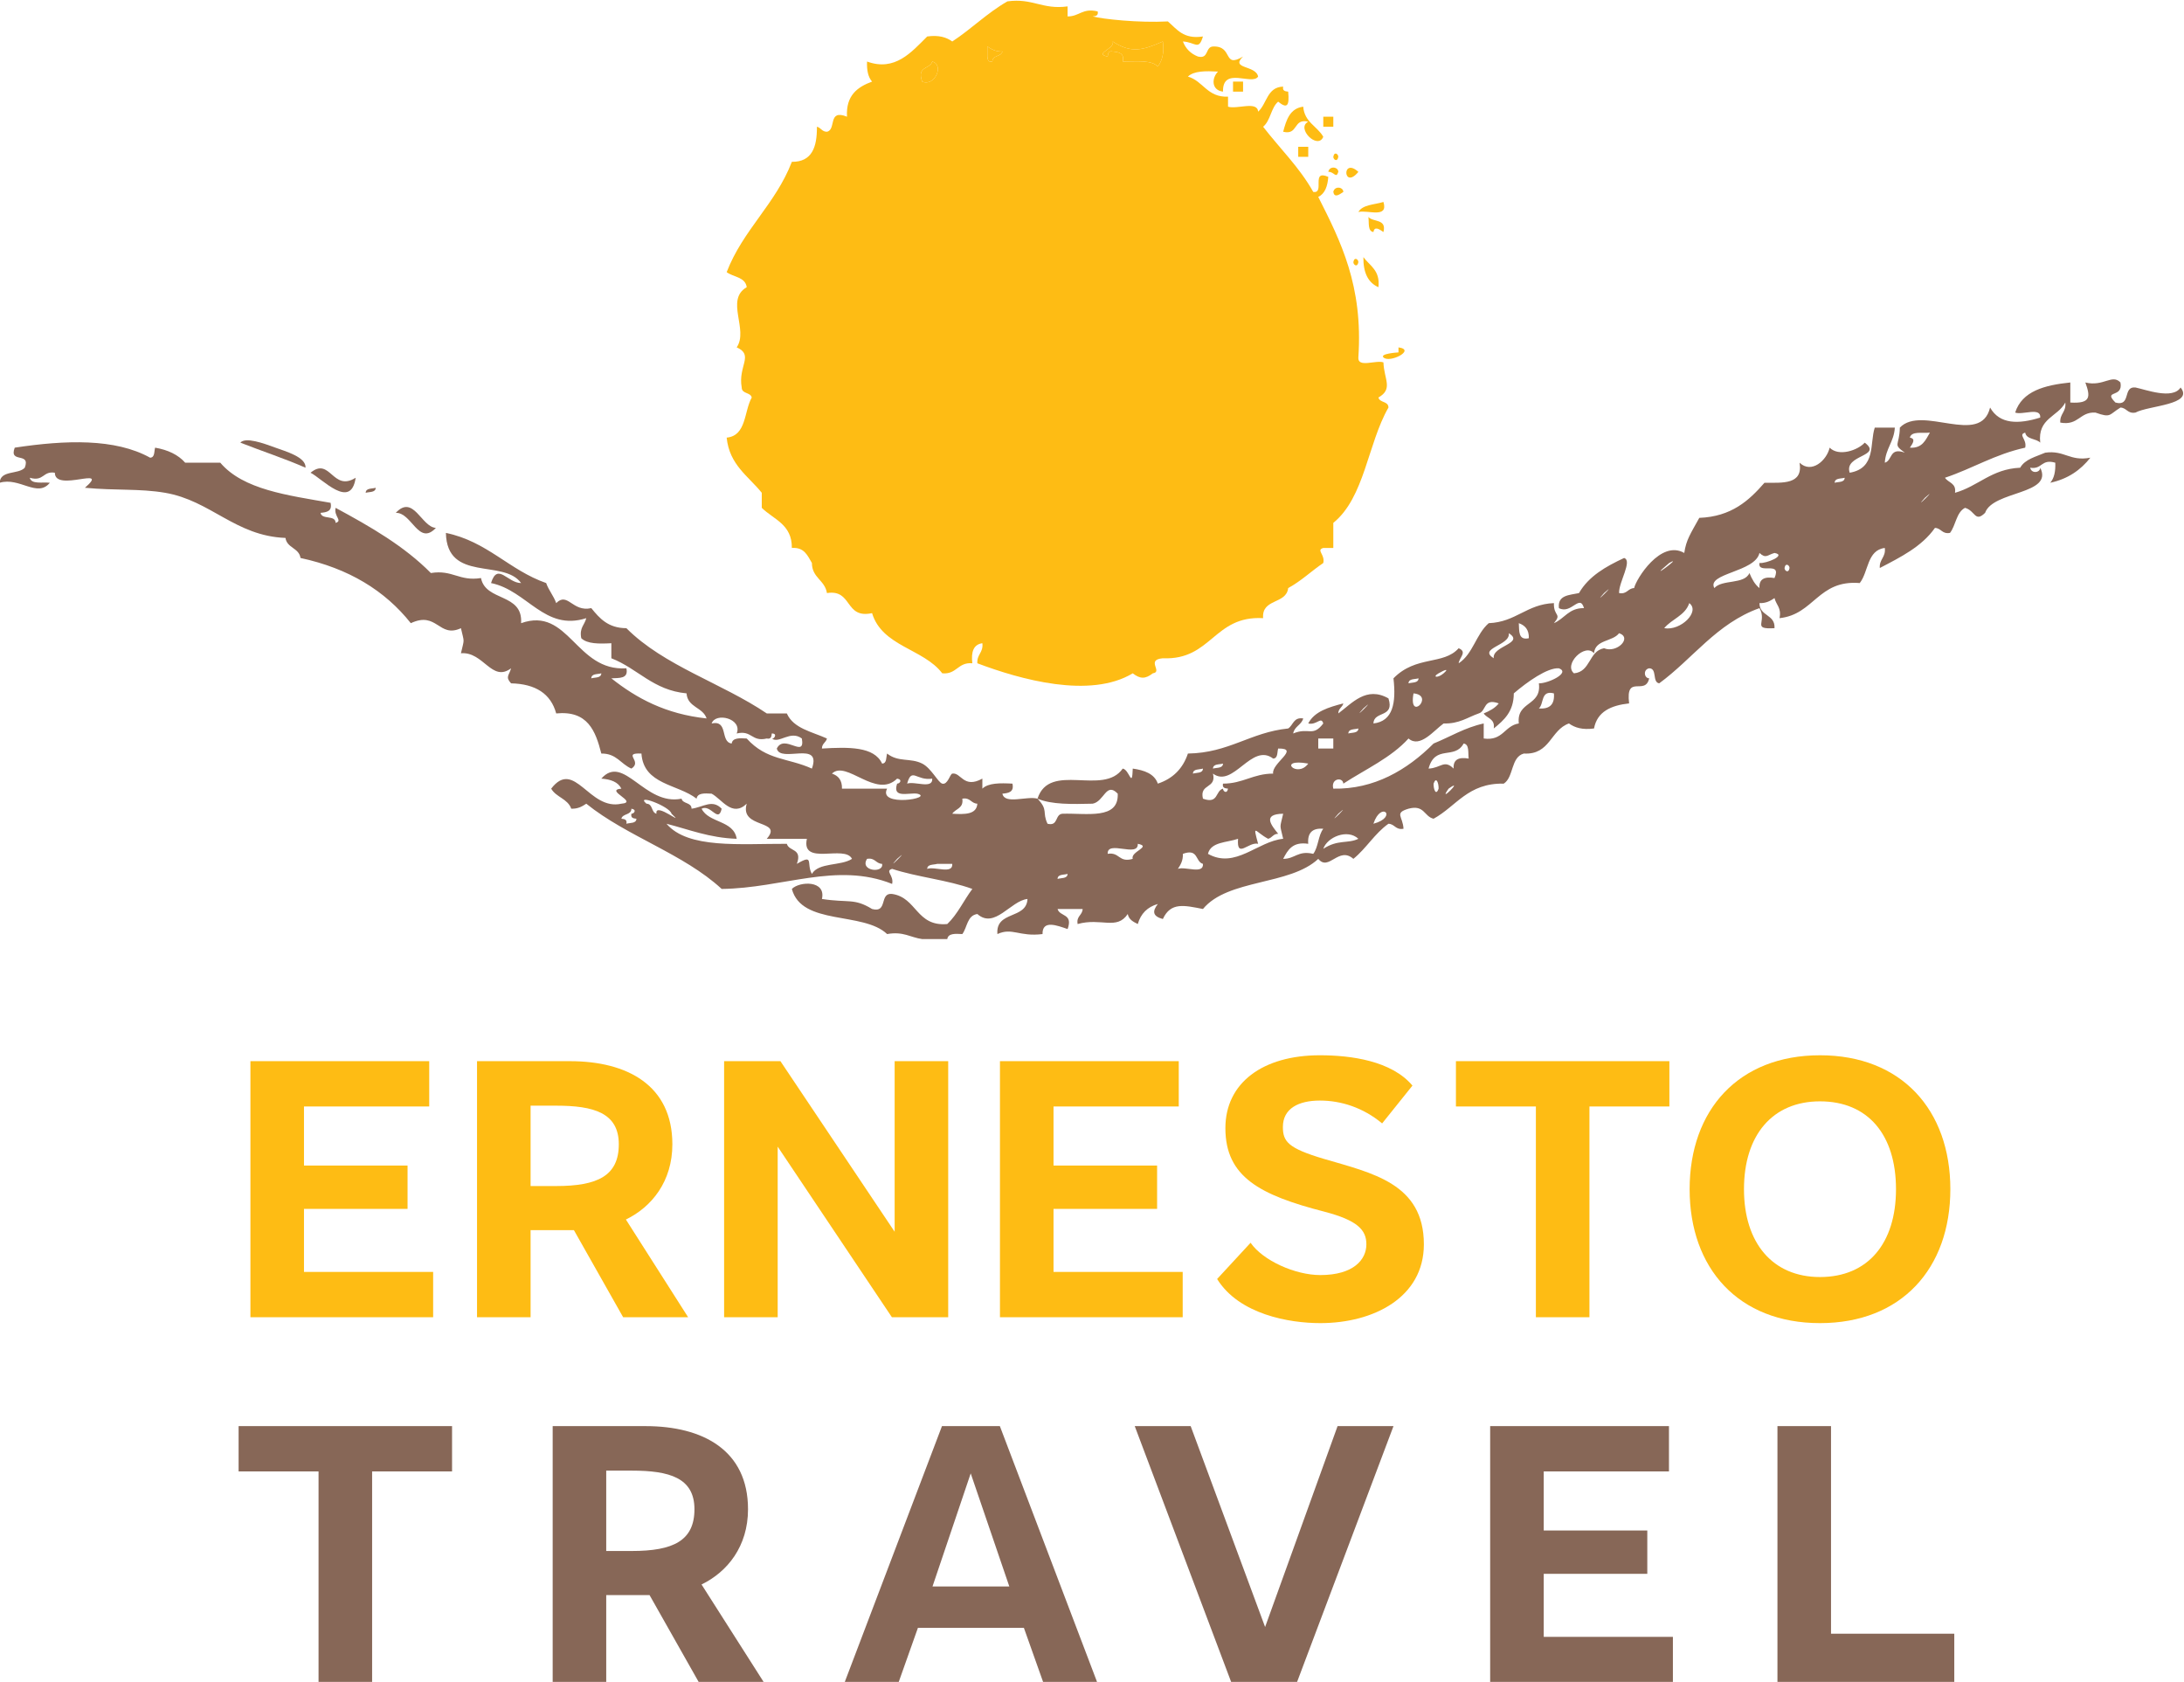 <svg xmlns="http://www.w3.org/2000/svg" viewBox="5.059 5.209 377.952 290.998"><g clip-path="url(#clipPath18)" transform="matrix(1.333 0 0 -1.333 -202.818 506.69)"><path d="M0 0c.523-.344 1.057-.679 1.953-.651C1.792-1.357.658-1.092.651-1.953c-.553-.119-.614.254-.651.651Z" style="fill:#febc14;fill-opacity:1;fill-rule:evenodd;stroke:none" transform="translate(284.13 370.169)"/><path d="M0 0c1.583-.408.345-3.289-1.302-2.604C-2.048-.556-.28-1.021 0 0" style="fill:#febc14;fill-opacity:1;fill-rule:evenodd;stroke:none" transform="translate(276.972 368.216)"/><path d="M316.024 365.613h1.302v-1.302h-1.302zM327.74 361.057h1.302v-1.302h-1.302zM324.486 357.151h1.302v-1.302h-1.302z" style="fill:#febc14;fill-opacity:1;fill-rule:evenodd;stroke:none"/><path d="M0 0c.124.739.654.361.651 0C.528-.739-.001-.361 0 0" style="fill:#febc14;fill-opacity:1;fill-rule:evenodd;stroke:none" transform="translate(329.041 355.85)"/><path d="M0 0c.161.819 1.294.657 1.302 0C1.013-.946.73.066 0 0" style="fill:#febc14;fill-opacity:1;fill-rule:evenodd;stroke:none" transform="translate(328.391 353.897)"/><path d="M0 0c-1.974-2.406-2.192 1.977 0 0" style="fill:#febc14;fill-opacity:1;fill-rule:evenodd;stroke:none" transform="translate(332.296 353.897)"/><path d="M0 0c.161.819 1.295.657 1.302 0C.724-.4.139-.787 0 0" style="fill:#febc14;fill-opacity:1;fill-rule:evenodd;stroke:none" transform="translate(329.041 351.293)"/><path d="M0 0c.669-2.187-2.024-1.013-3.254-1.302C-2.702-.334-1.158-.36 0 0" style="fill:#febc14;fill-opacity:1;fill-rule:evenodd;stroke:none" transform="translate(335.55 349.992)"/><path d="M0 0c.607-.695 2.401-.203 1.952-1.953-.578.401-1.163.787-1.302 0C-.112-1.848.103-.766 0 0" style="fill:#febc14;fill-opacity:1;fill-rule:evenodd;stroke:none" transform="translate(333.598 348.04)"/><path d="M0 0c.124.739.654.361.651 0C.528-.739-.001-.361 0 0" style="fill:#febc14;fill-opacity:1;fill-rule:evenodd;stroke:none" transform="translate(331.645 342.181)"/><path d="M0 0c.825-1.128 2.2-1.706 1.953-3.905C.592-3.314-.031-1.984 0 0" style="fill:#febc14;fill-opacity:1;fill-rule:evenodd;stroke:none" transform="translate(332.947 342.832)"/><path d="M0 0c-.005 0 .01.649 0 .651C2.321.333-1.161-1.442-1.953-.651-2.423-.18-.315-.021 0 0" style="fill:#febc14;fill-opacity:1;fill-rule:evenodd;stroke:none" transform="translate(337.503 330.465)"/><path d="M0 0c2.564 2.122 2.865-2.538 5.858-.651C5.249-4.899 1.489-.739 0 0" style="fill:#876757;fill-opacity:1;fill-rule:evenodd;stroke:none" transform="translate(196.262 314.844)"/><path d="M0 0c.018.633.797.505 1.302.651C1.284.018.505.146 0 0" style="fill:#876757;fill-opacity:1;fill-rule:evenodd;stroke:none" transform="translate(203.422 312.24)"/><path d="M0 0c2.298 2.464 3.325-1.845 5.207-1.953C2.967-4.359 2.074.084 0 0" style="fill:#876757;fill-opacity:1;fill-rule:evenodd;stroke:none" transform="translate(207.327 309.637)"/><path d="M0 0c2.391-1.568 3.905-1.141 6.509 0 .208-1.509-.104-2.499-.651-3.254-.838.897-2.827.644-4.556.65C1.542-1.496.795-1.375 0-1.302c-.554.12-.613-.253-.65-.651C-2.536-1.588.348-.937 0 0" style="fill:#febc14;fill-opacity:1;fill-rule:evenodd;stroke:none" transform="translate(300.403 370.82)"/><path d="M0 0c-2.004.485-1.251-1.787-3.255-1.302.407 1.546.876 3.031 2.604 3.255C-.496-.063 1.16-.575 1.952-1.953 1.244-3.711-1.642-.825 0 0" style="fill:#febc14;fill-opacity:1;fill-rule:evenodd;stroke:none" transform="translate(325.788 360.406)"/><path d="M0 0c.672.755 2.972-.067 4.556-.651 1.283-.473 4.008-1.215 3.905-2.603C5.751-2.06 2.801-1.104 0 0" style="fill:#876757;fill-opacity:1;fill-rule:evenodd;stroke:none" transform="translate(187.15 318.75)"/><path d="M0 0c1.646-.685 2.885 2.195 1.302 2.604C1.021 1.582-.746 2.047 0 0m8.461 3.254c.037-.397.098-.77.651-.65.007.86 1.141.595 1.302 1.301-.896-.028-1.43.307-1.953.651Zm15.622 0c.037.398.096.771.65.651.795-.073 1.542-.194 1.302-1.301 1.729-.007 3.717.246 4.556-.651.547.755.859 1.745.651 3.254-2.604-1.141-4.118-1.568-6.509 0 .348-.937-2.536-1.588-.65-1.953m12.366 2.604c-.566-1.893-.974-.732-2.604-.651q.547-1.405 1.953-1.953c1.444-.358.927 1.244 1.952 1.302 2.683.111 1.224-2.909 3.906-1.302C39.942 1.6 43.324 2.163 43.609.651c-.766-1.196-4.635 1.369-4.557-1.953-1.509.182-1.496 1.739-.65 2.604-1.605.086-3.137.098-3.905-.651 2.017-.586 2.489-2.718 5.207-2.604v-1.301c1.143-.375 3.824.787 3.905-.651 1.154 1.015 1.143 3.196 3.254 3.254-.119-.554.255-.614.651-.651.182-1.899-.156-2.237-1.302-1.302-.94-.795-.987-2.483-1.953-3.254 2.171-2.82 4.718-5.263 6.509-8.461 1.561-.259-.36 2.964 1.953 1.952-.09-1.212-.428-2.175-1.302-2.603 2.914-5.766 5.834-11.524 5.207-20.828-.109-1.412 2.309-.295 3.254-.651.074-2.187 1.302-3.443-.65-4.556.161-.707 1.294-.442 1.302-1.302-2.698-4.679-3.083-11.671-7.16-14.97v-3.255H52.07c-.966-.284.257-.833 0-1.952-1.551-1.053-2.869-2.338-4.556-3.255-.244-2.142-3.46-1.312-3.255-3.905-6.433.359-6.673-5.477-13.017-5.207-2.267-.191.054-1.761-1.302-1.953-.963-.754-1.641-.754-2.604 0-5.54-3.345-14.604-.804-20.177 1.302-.082 1.168.797 1.373.652 2.604-1.146-.157-1.485-1.12-1.302-2.604-1.905.17-2-1.472-3.905-1.302-2.435 3.207-7.806 3.477-9.113 7.811-3.6-.779-2.507 3.134-5.858 2.603-.261 1.693-1.943 1.963-1.952 3.906-.567.952-.975 2.063-2.604 1.952.036 3.074-2.376 3.699-3.905 5.207v1.953c-1.739 2.166-4.2 3.61-4.557 7.16 2.576.244 2.243 3.398 3.255 5.207-.161.706-1.294.442-1.302 1.301-.505 2.794 1.634 4.194-.651 5.207 1.578 2.297-1.535 6.169 1.302 7.811-.182 1.337-1.739 1.299-2.604 1.953 2.11 5.484 6.353 8.835 8.462 14.319 2.627-.024 3.279 1.928 3.254 4.556.527-.123.649-.653 1.302-.651 1.256.263.056 2.981 2.603 1.953C-9.917-1.798-8.412-.701-6.509 0c-.506.58-.7 1.47-.651 2.604C-3.532 1.281-1.398 3.818.65 5.858c1.51.208 2.499-.105 3.255-.651 2.491 1.632 4.536 3.708 7.159 5.207 3.275.454 4.538-1.104 7.811-.651V8.461c1.533-.014 1.917 1.122 3.906.651.119-.553-.254-.613-.651-.651 1.28-.348 5.99-.852 9.763-.65 1.177-.994 1.994-2.346 4.556-1.953" style="fill:#febc14;fill-opacity:1;fill-rule:evenodd;stroke:none" transform="translate(275.67 365.613)"/><path d="M0 0h-10.378v-27.354h-6.954V0h-10.379v5.88H0Z" style="fill:#876757;fill-opacity:1;fill-rule:nonzero;stroke:none" transform="translate(214.634 185.216)"/><path d="M0 0c5.368 0 8.129 1.33 8.129 5.42S4.856 10.431 0 10.431h-3.324V0Zm-3.324-17.025h-6.953v33.233H1.789c7.414 0 13.294-3.119 13.294-10.788 0-4.806-2.659-8.13-6.034-9.766l8.078-12.679H8.691L2.301-5.726h-5.625Z" style="fill:#876757;fill-opacity:1;fill-rule:nonzero;stroke:none" transform="translate(237.974 174.888)"/><path d="M0 0h9.97L4.959 14.674Zm11.861-5.368H-1.892l-2.504-7.056h-7.005L1.228 20.81h7.515l12.629-33.234h-7.005z" style="fill:#876757;fill-opacity:1;fill-rule:nonzero;stroke:none" transform="translate(277.009 170.286)"/><path d="M0 0h7.26L-5.267-33.233h-8.539L-26.332 0h7.261l9.663-26.075z" style="fill:#876757;fill-opacity:1;fill-rule:nonzero;stroke:none" transform="translate(329.595 191.096)"/><path d="M0 0h23.213v-5.88H6.954v-7.67H20.4v-5.623H6.954v-8.181h16.77v-5.879H0Z" style="fill:#876757;fill-opacity:1;fill-rule:nonzero;stroke:none" transform="translate(349.405 191.096)"/><path d="M0 0v33.233h6.954V6.289h16.003V0Z" style="fill:#876757;fill-opacity:1;fill-rule:nonzero;stroke:none" transform="translate(386.702 157.862)"/><path d="M0 0h23.212v-5.88H6.954v-7.67H20.4v-5.624H6.954v-8.18h16.769v-5.879H0Z" style="fill:#febc14;fill-opacity:1;fill-rule:nonzero;stroke:none" transform="translate(188.457 238.466)"/><path d="M0 0c5.368 0 8.129 1.329 8.129 5.42 0 4.09-3.272 5.011-8.129 5.011h-3.323V0Zm-3.323-17.025h-6.954v33.233H1.79c7.413 0 13.292-3.119 13.292-10.788 0-4.806-2.658-8.129-6.032-9.766l8.078-12.679H8.691L2.301-5.726h-5.624Z" style="fill:#febc14;fill-opacity:1;fill-rule:nonzero;stroke:none" transform="translate(228.153 222.258)"/><path d="M0 0v-22.138h-6.954v33.234H.357l14.828-22.139v22.139h6.953v-33.234h-7.311z" style="fill:#febc14;fill-opacity:1;fill-rule:nonzero;stroke:none" transform="translate(256.908 227.37)"/><path d="M0 0h23.212v-5.88H6.953v-7.67h13.448v-5.624H6.953v-8.18h16.77v-5.879H0Z" style="fill:#febc14;fill-opacity:1;fill-rule:nonzero;stroke:none" transform="translate(285.765 238.466)"/><path d="M0 0c-4.039 0-10.532 1.125-13.396 5.727l4.346 4.704C-7.465 8.13-3.272 6.238 0 6.238c4.295 0 5.982 1.994 5.982 3.989 0 1.891-1.176 3.119-5.471 4.243-8.333 2.147-12.833 4.5-12.833 10.839 0 5.88 4.857 9.459 12.27 9.459 4.04 0 9.306-.716 12.016-3.937l-3.937-4.908c-2.454 2.045-5.317 2.966-8.079 2.966-2.76 0-4.805-1.024-4.805-3.427 0-1.892.665-2.76 5.317-4.141 6.237-1.841 12.986-3.17 12.986-11.094C13.446 3.324 6.902 0 0 0" style="fill:#febc14;fill-opacity:1;fill-rule:nonzero;stroke:none" transform="translate(327.353 204.465)"/><path d="M0 0h-10.379v-27.354h-6.953V0h-10.38v5.88H0Z" style="fill:#febc14;fill-opacity:1;fill-rule:nonzero;stroke:none" transform="translate(372.673 232.586)"/><path d="M0 0c6.238 0 9.868 4.397 9.868 11.401 0 7.057-3.63 11.403-9.868 11.403-6.135 0-9.867-4.346-9.867-11.403C-9.867 4.397-6.135 0 0 0m0 28.785c10.584 0 16.924-7.106 16.924-17.384C16.924 1.125 10.584-5.982 0-5.982s-16.923 7.107-16.923 17.383c0 10.278 6.34 17.384 16.923 17.384" style="fill:#febc14;fill-opacity:1;fill-rule:nonzero;stroke:none" transform="translate(392.224 210.447)"/><path d="M0 0c.396-.037.771-.098.65-.651.505.146 1.285.018 1.302.651-.396.037-.77.097-.65.65.361-.001.738.528 0 .652C1.294.441.16.707 0 0m4.556.65c-.28 1.653 3.911-1.83 1.953 0-.237.982-4.799 2.65-3.255 1.302.86-.007.596-1.14 1.302-1.302m53.372-7.81c-.505-.146-1.283-.018-1.302-.651.506.146 1.284.018 1.302.651m-14.97 1.302h-1.953c-.505-.146-1.283-.018-1.302-.651.946.356 3.364-.761 3.255.651m-9.112 0c-.832.036-.902.835-1.953.65-1.012-1.601 2.211-1.913 1.953-.65m38.402-.651c.945.356 3.364-.761 3.253.651-1.021.28-.555 2.047-2.603 1.301.028-.895-.306-1.428-.65-1.952m-36.45 1.301c-1.777-1.979 1.98 1.777 0 0m27.337.651c1.569.267 1.415-1.188 3.254-.651-.347.938 2.537 1.589.652 1.953.106-1.842-4.012.541-3.906-1.302m27.988.651c1.905 1.251 3.199.638 4.556 1.302-1.407 1.331-4.049.224-4.556-1.302m-1.953.651c-2.044.309-2.659-.811-3.254-1.953 1.533-.014 1.917 1.122 3.905.651.664.856.638 2.4 1.302 3.255q-2.13.178-1.953-1.953m-3.905 1.302c-.653.002-.774-.527-1.302-.651-1.685.89-2.045 2.104-1.301-.651-1.245.304-2.802-2.006-2.604.651-1.447-.505-3.529-.375-3.905-1.953 3.556-2.006 6.436 1.629 9.763 1.953-.456 2.004-.456 1.251 0 3.254-2.753-.043-1.541-1.487-.651-2.603M93.076.65c-1.777-1.979 1.979 1.777 0 0m-50.118 0c1.614-.095 3.158-.121 3.254 1.302-.832.036-.901.835-1.952.652.194-1.28-.879-1.291-1.302-1.954m64.437 3.255c-1.573-2.183 2.184 1.573 0 0m-1.302 0c.029.693-.306 1.653-.65.651-.028-.692.306-1.653.65-.651M37.1 4.556c.946.356 3.364-.761 3.254.651-2.044-.329-2.66 1.534-3.254-.651m38.401 1.953c-.503-.146-1.283-.018-1.301-.652.506.146 1.284.019 1.301.652m-48.164-.652c.817-.266 1.33-.838 1.302-1.952h5.857c-1.245-2.462 6.227-1.22 3.905-.651-1.153.148-3.259-.656-2.603 1.302.361-.002.739.527 0 .651-2.738-2.692-6.595 2.471-8.461.65M89.17 7.159c-4.169.752-1.429-1.988 0 0m-11.065 0c-.504-.145-1.283-.017-1.302-.65.506.145 1.284.018 1.302.65m6.509.652c-2.804 2.117-5.177-3.9-7.811-1.954.486-2.003-1.786-1.25-1.302-3.253 2.048-.746 1.582 1.021 2.604 1.301-.002-.362.528-.738.651 0-.396.037-.77.097-.651.651 2.603.002 3.907 1.3 6.509 1.301-.242 1.341 3.569 3.302.651 3.255-.145-.505-.017-1.283-.651-1.301m20.178-1.302c1.619.071 2.014 1.22 3.254 0-.084 1.168.646 1.523 1.953 1.302-.102.765.112 1.847-.652 1.952-1.184-2.157-3.7-.08-4.555-3.254m-14.32 2.603h1.952v1.302h-1.952zm5.207 2.604c-.505-.146-1.284-.018-1.302-.651.505.145 1.285.018 1.302.651m-76.153-1.302c.225-.176.848.667 0 .651-.037-.397-.097-.771-.651-.651-1.99-.472-1.914 1.123-3.905.651.775 1.935-2.743 2.796-3.254 1.302 2.217.481 1.072-2.399 2.603-2.604.11.758 1.029.707 1.952.651 2.596-2.866 5.324-2.487 8.462-3.905 1.334 3.721-4.111.662-4.556 2.603.972 1.981 3.711-1.393 3.255 1.302-1.498 1.124-2.975-.728-3.906 0m76.804 3.905c-1.777-1.98 1.98 1.777 0 0m22.781 0q2.13-.177 1.953 1.953c-1.75.448-1.259-1.346-1.953-1.953m-16.273 1.953c-.685-3.778 2.822-.272 0 0m.652 1.953c-.505-.146-1.284-.018-1.302-.651.505.145 1.284.018 1.302.651m-106.094.65c-.505-.146-1.284-.018-1.301-.65.505.145 1.283.018 1.301.65M111.3 13.668c-1.446-.506-2.538-1.367-4.556-1.301-1.268-.912-3.07-3.248-4.556-1.953-2.271-2.502-5.568-3.978-8.462-5.858-.058.902-1.66.684-1.302-.651 5.294-.108 9.59 2.424 13.019 5.858 2.162.875 4.018 2.056 6.508 2.604v-1.953c2.52-.351 2.68 1.659 4.556 1.953-.328 2.931 2.993 2.215 2.604 5.207 1.188-.029 4.165 1.374 2.603 1.952-1.475.113-4.108-1.752-5.857-3.254-.008-2.38-1.286-3.487-2.604-4.556.195 1.28-.879 1.29-1.302 1.952.769.316 1.476.694 1.953 1.302-2.047.746-1.581-1.022-2.604-1.302m-4.556 5.207c.778.681.152.465-.651 0-.889-.515-.107-.663.651 0m19.527 2.604c-1.153 1.385-3.989-1.45-2.604-2.604 2.194.193 1.888 2.886 3.906 3.255 1.65-.69 3.71 1.37 1.952 1.953-.834-1.119-3.099-.807-3.254-2.604m-13.018-.651c-.245 1.609 4.066 1.926 1.953 3.255.245-1.609-4.066-1.927-1.953-3.255m4.556 2.604c.035 1.119-.501 1.668-1.302 1.952.063-1.023-.087-2.257 1.302-1.952m17.574 1.301c2.159-.379 4.712 2.173 3.254 3.255-.538-1.632-2.28-2.059-3.254-3.255m-7.81 4.557c-1.778-1.98 1.979 1.776 0 0m24.082 3.254c.002.361-.527.739-.651 0-.002-.361.527-.739.651 0m-15.621.651c-3.384-2.852 2.08 1.186 0 0m13.669 1.302c-.929-.254-1.098-.782-1.953 0-.554-2.504-6.9-2.621-5.858-4.557 1.007 1.163 3.906.433 4.556 1.953.316-.769.694-1.476 1.302-1.953-.084 1.169.646 1.523 1.953 1.302 1.011 2.314-2.211.393-1.953 1.953.87-.101 3.587 1.022 1.953 1.302m19.526 7.159c-1.776-1.98 1.979 1.777 0 0m-10.414 2.604c-.506-.146-1.284-.018-1.302-.651.505.146 1.283.018 1.302.651m8.461 3.905c1.629-.11 2.038 1 2.603 1.953-.973-.111-2.401.232-2.603-.651.787-.138.4-.723 0-1.302M97.631-.651c3.226.866 1.018 3.074 0 0m32.545 34.497c1.13-.346-.708-3.137-.651-4.556 1.052-.184 1.121.615 1.953.65.244 1.153 3.45 6.325 6.509 4.557.249 1.712.799 2.467 1.952 4.556 4.175.164 6.442 2.236 8.462 4.556 2.386.001 5.026-.254 4.556 2.603 1.552-1.475 3.527.298 3.905 1.953 1.187-1.198 3.648-.345 4.556.651 2.395-1.813-2.744-1.545-1.953-3.905 3.452.599 2.572 3.825 3.255 5.858h2.604c-.11-1.844-1.194-2.713-1.302-4.557 1.021.28.556 2.048 2.603 1.302-1.626 1.153-.703.83-.651 3.255 2.883 3.005 10.487-2.497 11.716 2.603 1.239-2.196 3.694-2.175 6.509-1.302.11 1.412-2.309.295-3.254.651.899 2.789 3.816 3.56 7.159 3.905v-2.603c2.692-.169 2.618.773 1.953 2.603 2.375-.578 3.467 1.15 4.556 0 .401-2.091-2.343-.892-.651-2.603 2.091-.572.892 2.145 2.604 1.953 1.304-.266 4.827-1.612 5.857 0 1.788-2.255-4.149-2.334-5.857-3.255-1.052-.183-1.121.615-1.953.651-1.535-.955-1.211-1.373-3.254-.651-2.06.107-2.176-1.73-4.557-1.302-.082 1.168.797 1.373.652 2.604-.963-1.857-3.62-2.023-3.255-5.207-.525.56-1.782.387-1.952 1.302-.967-.285.256-.833 0-1.953-3.92-.854-6.835-2.711-10.414-3.905.422-.662 1.497-.674 1.301-1.953 3.042.862 4.725 3.086 8.461 3.255.625 1.11 2.045 1.426 3.255 1.952 2.518.348 3.177-1.161 5.858-.651-1.245-1.576-2.884-2.757-5.208-3.254.506.579.701 1.47.652 2.603-1.84.538-1.687-.917-3.255-.65.161-.819 1.294-.657 1.302 0 1.769-3.523-6.135-2.964-7.159-5.858-1.328-1.308-1.277.287-2.604.65-1.144-.592-1.19-2.28-1.953-3.254-1.051-.183-1.12.615-1.952.651-1.698-2.425-4.449-3.795-7.16-5.207-.082 1.167.796 1.373.651 2.603-2.321-.283-2.102-3.105-3.255-4.556-5.43.44-5.901-4.078-10.414-4.556.276 1.361-.446 1.723-.65 2.604-.524-.345-1.057-.68-1.953-.651-.002-1.738 2.056-1.415 1.953-3.255-3.044-.169-.909.773-1.953 2.604-5.588-2.005-8.634-6.553-13.018-9.763-.938.147-.227 1.942-1.302 1.952-.818-.161-.656-1.294 0-1.301-.496-2.322-3.085.632-2.603-3.255-2.346-.258-4.147-1.06-4.556-3.254-1.51-.208-2.499.104-3.255.651-2.415-.84-2.417-4.093-5.857-3.906-1.71-.46-1.285-3.054-2.604-3.905-4.654.097-6.166-2.947-9.112-4.556-1.242.277-1.179 1.859-3.255 1.302-1.893-.566-.732-.975-.651-2.604-1.051-.183-1.12.615-1.953.651-1.783-1.254-2.875-3.2-4.556-4.557-1.904 1.684-3.198-1.682-4.556 0-3.689-3.469-11.737-2.581-14.971-6.508-2.437.476-4.184.919-5.207-1.302-1.352.365-1.377 1.016-.65 1.953q-2.027-.577-2.603-2.603c-.58.288-1.165.571-1.302 1.301-1.441-2.14-3.435-.446-6.51-1.301-.183 1.051.616 1.12.652 1.952h-3.255c.28-1.022 2.048-.556 1.302-2.603-1.34.454-3.301 1.245-3.254-.651-3.025-.382-3.93.89-5.859 0-.248 3.068 3.775 1.866 3.906 4.556-2.188-.227-4.259-3.948-6.509-1.953-1.337-.181-1.299-1.738-1.952-2.603-.924.055-1.844.107-1.953-.651h-3.254c-1.529.207-2.444 1.028-4.557.651-3.109 2.965-11.089 1.06-12.366 5.858.991 1.001 4.463 1.159 3.905-1.302 3.491-.539 4.152.138 6.509-1.302 2.091-.573.892 2.146 2.603 1.953 3.223-.466 3.116-4.262 7.16-3.905 1.336 1.267 2.137 3.069 3.255 4.556-3.177 1.163-7.149 1.529-10.415 2.603-.965-.284.257-.833 0-1.953-7.21 2.885-14.179-.561-22.129-.65C8.053-4.531.728-2.31-4.557 1.952c-.523-.344-1.056-.679-1.952-.65-.444 1.292-1.982 1.489-2.603 2.603C-6.068 7.867-4.203.999 0 1.952c2.297.192-2.297 1.762 0 1.953-.429.874-1.392 1.213-2.604 1.302C.297 8.502 3.017 1.621 7.811 2.604c.16-.708 1.293-.442 1.301-1.302 1.522.2 2.689 1.274 3.906 0-.429-1.949-1.392.622-2.604 0 .929-1.891 4.172-1.469 4.556-3.906-3.566.123-6.171 1.206-9.113 1.953 2.791-3.284 9.568-2.582 15.622-2.604.28-1.021 2.047-.556 1.301-2.603 2.297 1.356 1.193.021 1.953-1.302.872 1.514 3.768 1.006 5.207 1.952-.928 1.893-6.635-.994-5.858 2.604h-5.207c2.216 2.542-3.575 1.245-2.604 4.556-1.895-1.818-3.227.598-4.555 1.302-.924.056-1.844.108-1.953-.65-2.436 1.903-6.88 1.798-7.159 5.857-2.574.111.208-1-1.302-1.952-1.375.578-1.924 1.981-3.906 1.952-.749 2.94-1.765 5.612-5.858 5.207-.697 2.557-2.676 3.833-5.858 3.906-.781.854-.253 1.024 0 1.952-2.509-1.872-3.575 2.198-6.509 1.953.456 2.003.456 1.25 0 3.254-2.882-1.337-3.077 2.259-6.508.651-3.359 4.235-8.07 7.117-14.32 8.462-.191 1.327-1.761 1.276-1.952 2.603-6.507.25-9.679 4.842-15.621 5.858-3.327.569-6.383.269-10.415.651 3.397 2.966-3.907-.674-3.905 1.953-1.568.266-1.415-1.189-3.254-.651.201-.884 1.63-.54 2.603-.651-1.616-1.992-3.95.779-6.508 0 .065 1.669 2.425 1.046 3.254 1.953.804 2.105-2.106.497-1.302 2.603 6.602 1 13.042 1.218 17.574-1.302.633.018.505.797.651 1.302 1.663-.29 2.992-.913 3.905-1.953h4.556c2.991-3.518 8.79-4.228 14.32-5.207.239-1.107-.508-1.228-1.302-1.301.147-.938 1.943-.227 1.952-1.302.966.284-.256.833 0 1.952 4.509-2.434 8.918-4.967 12.367-8.461 2.843.456 3.666-1.107 6.509-.651.601-3.088 5.459-1.917 5.207-5.858 6.205 2.198 7.083-6.293 13.668-5.858.305-1.389-.929-1.239-1.952-1.301 3.267-2.592 7.07-4.646 12.366-5.207-.479 1.472-2.48 1.424-2.603 3.254-4.36.412-6.322 3.224-9.763 4.556v1.953c-1.604-.086-3.136-.099-3.905.651-.276 1.36.445 1.723.65 2.603-5.419-1.745-7.665 3.6-12.366 4.556.857 2.737 2.136-.002 3.905 0-2.274 3.179-9.625.046-9.763 6.509 5.392-1.117 8.194-4.823 13.017-6.509.339-.963.963-1.64 1.302-2.603 1.501 1.511 2.099-1.205 4.557-.651C-2.836 26.02-1.729 24.74.65 24.733c4.871-4.894 12.402-7.125 18.225-11.065h2.604c.861-1.959 3.267-2.373 5.207-3.254-.124-.527-.653-.649-.651-1.302 3.457.203 6.783.275 7.811-1.953.633.019.505.797.65 1.302 1.464-1.162 3.016-.528 4.557-1.302 1.177-.59 2.066-2.461 2.603-2.603.71-.187 1.009 1.251 1.302 1.301 1.133.2 1.452-2.008 3.905-.65V3.905c.769.75 2.301.737 3.906.651.239-1.107-.508-1.228-1.302-1.302.28-1.455 3.208-.263 4.555-.65 1.442-1.513.576-1.743 1.302-3.255 1.444-.358.927 1.243 1.953 1.301 3.166.089 7.311-.801 7.16 2.604-1.513 1.573-1.742-1.016-3.254-1.302-2.669-.064-5.335-.127-7.161.652 1.571 4.846 8.531.283 11.065 3.905.874-.132 1.213-2.703 1.302 0 1.519-.218 2.805-.667 3.255-1.953q2.93.975 3.905 3.905c5.343.081 8.094 2.755 13.018 3.255.662.423.673 1.496 1.952 1.302-.229-.855-1.145-1.024-1.302-1.953 2.016.851 2.529-.513 3.906 1.302-.284.966-.832-.257-1.953 0 .813 1.573 2.668 2.105 4.556 2.603-.123-.527-.652-.649-.65-1.302 1.783 1.321 3.631 3.58 6.508 1.953.834-2.57-1.896-1.575-1.953-3.254 2.54.28 2.968 2.674 2.604 5.858 2.931 3.002 6.488 1.684 8.462 3.905 1.159-.477.094-1.184 0-1.953 1.852 1.185 2.271 3.804 3.905 5.207 3.548.141 4.914 2.463 8.462 2.604-.059-1.776 1.084-1.31 0-2.604 1.374.578 1.924 1.982 3.905 1.953-.553 1.91-1.638-.847-3.255 0-.198 1.717 1.36 1.679 2.604 1.953 1.268 2.202 3.493 3.45 5.858 4.556" style="fill:#876757;fill-opacity:1;fill-rule:evenodd;stroke:none" transform="translate(236.617 269.934)"/></g></svg>